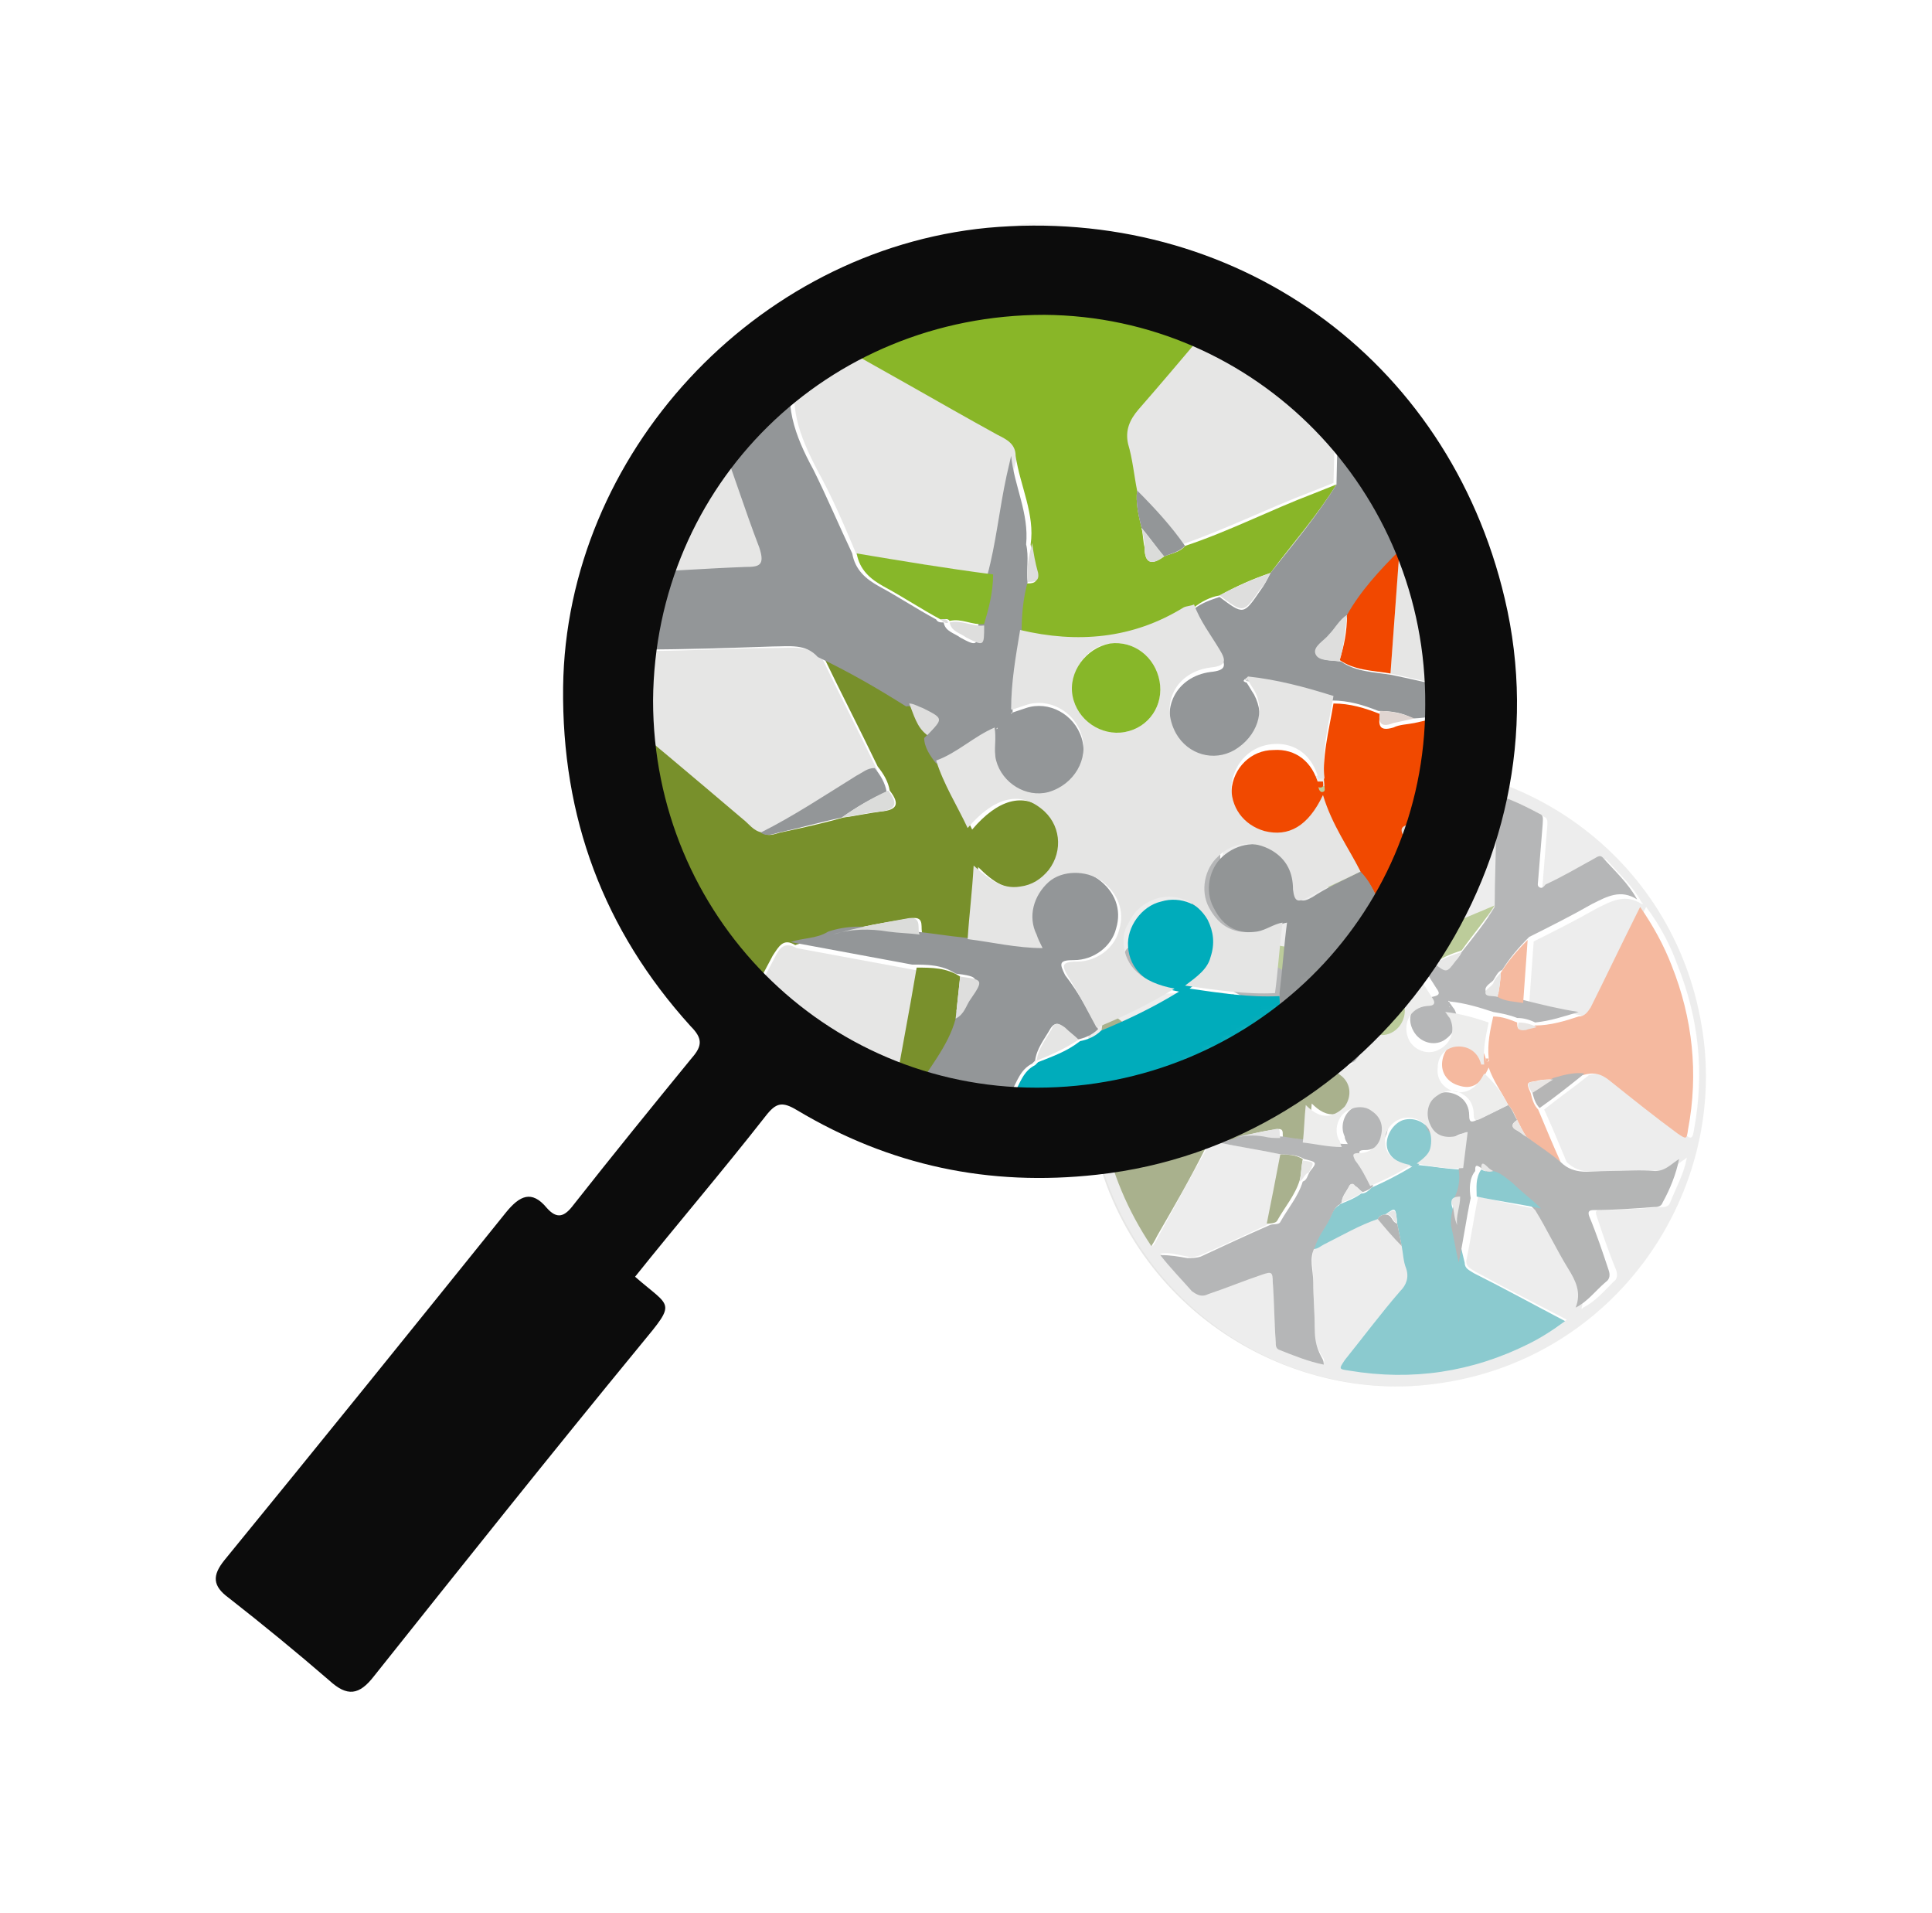 <?xml version="1.0" encoding="UTF-8"?> <svg xmlns="http://www.w3.org/2000/svg" width="197" height="195" viewBox="0 0 197 195" fill="none"><g filter="url(#filter0_d_612_1878)"><path d="M107 78.387C107.612 78.387 108.223 78.54 108.835 78.54C108.529 78.999 108.376 79.458 108.07 79.917C107.612 79.458 107.306 78.999 107 78.387Z" fill="#F8F8F9"></path><path d="M173.508 104.548C176.412 121.377 164.793 138.817 146.141 141.112C130.547 143.101 113.424 132.392 110.978 113.268C108.99 97.663 119.692 80.529 138.803 78.234C154.55 76.245 170.603 87.107 173.508 104.548ZM157.149 123.366C158.219 125.354 159.289 127.496 160.512 129.332C161.277 130.556 161.735 131.78 161.277 133.31C161.277 133.31 161.277 133.31 161.277 133.463C161.277 133.463 161.277 133.463 161.43 133.31C162.653 132.698 163.57 131.627 164.487 130.709C164.946 130.403 164.946 129.944 164.793 129.485C164.029 127.649 163.417 125.813 162.806 123.978C162.653 123.519 162.653 123.366 163.264 123.366C165.252 123.366 167.392 123.213 169.38 123.06C169.685 123.06 170.144 123.06 170.297 122.601C170.909 121.071 171.673 119.694 171.979 118.164V118.011C171.979 118.011 171.979 118.011 171.826 118.164C171.061 118.623 170.45 119.388 169.38 119.388C167.698 119.235 166.016 119.388 164.487 119.388C162.806 119.388 161.124 119.847 159.748 118.47C158.984 116.634 158.219 114.798 157.455 113.115C158.984 111.891 160.512 110.82 162.041 109.597C163.111 109.291 163.876 109.444 164.793 110.209C167.086 112.044 169.38 113.727 171.673 115.563C172.437 116.175 172.59 116.175 172.743 115.104C173.813 109.291 173.202 103.783 171.061 98.428C170.297 96.287 169.227 94.298 167.851 92.462C167.698 92.768 167.545 93.074 167.392 93.38C165.863 96.439 164.334 99.652 162.806 102.712C162.5 103.324 162.194 103.63 161.583 103.63C159.748 103.171 157.913 102.712 155.926 102.406C156.079 100.264 156.232 98.122 156.384 95.981C158.525 94.91 160.665 93.839 162.806 92.615C164.334 91.85 165.71 91.085 167.392 92.156H167.545C167.545 92.156 167.545 92.156 167.392 92.003C166.475 90.32 165.099 89.096 163.876 87.719C163.57 87.413 163.264 87.719 162.959 87.872C161.277 88.79 159.748 89.555 158.066 90.473C157.913 90.626 157.608 90.932 157.455 90.779C157.149 90.626 157.302 90.32 157.302 90.014C157.455 88.178 157.608 86.189 157.76 84.353C157.76 84.047 157.913 83.436 157.455 83.282C155.467 82.212 153.48 81.141 151.186 80.835H151.034C151.034 80.835 151.034 80.835 151.186 80.988C151.492 81.6 151.951 82.059 152.409 82.517C152.868 82.977 153.021 83.436 153.021 84.2C152.868 87.107 152.868 90.014 152.868 92.921C152.562 93.074 152.104 93.227 151.798 93.38C149.505 94.298 147.364 95.369 145.071 96.133C144.307 95.063 143.542 94.145 142.625 93.227C142.472 92.462 142.319 91.544 142.166 90.779C142.013 90.014 142.166 89.555 142.625 88.943C144.918 86.495 147.059 83.894 149.199 81.294C149.963 80.529 149.81 80.529 148.893 80.223C143.389 79.152 138.038 79.611 132.84 81.294C130.394 82.212 128.101 83.282 125.96 84.812C129.171 86.648 132.229 88.331 135.439 90.167C135.898 90.473 136.357 90.626 136.357 91.238C136.357 91.544 136.204 91.85 136.051 92.309C135.592 93.992 135.439 95.828 134.981 97.51C132.534 97.204 130.241 96.746 127.795 96.439C127.184 94.91 126.572 93.38 125.808 92.003C124.89 90.167 124.126 88.484 124.89 86.342C124.89 86.189 124.89 86.036 124.89 85.73C124.89 85.73 125.043 85.577 124.89 85.577C124.89 85.577 124.89 85.577 124.737 85.73C123.209 86.648 121.985 87.872 120.762 89.096C120.457 89.402 120.609 89.555 120.609 89.861C121.374 91.85 121.985 93.992 122.75 95.981C123.056 96.898 122.75 96.898 121.985 96.898C119.845 97.052 117.858 97.052 115.717 97.204C115.259 97.204 114.953 97.51 114.8 97.969C114.341 99.193 113.883 100.417 113.577 101.641C113.577 101.794 113.271 102.1 113.577 102.253C113.73 102.406 114.035 102.1 114.188 102.1C114.953 101.794 115.717 101.335 116.634 101.335C118.928 101.335 121.221 101.182 123.514 101.182C124.279 101.182 125.196 101.029 125.808 101.794C126.725 103.783 127.795 105.772 128.712 107.761C128.407 107.761 128.101 108.067 127.795 108.22C126.113 109.138 124.432 110.362 122.75 111.126C122.291 110.973 122.138 110.667 121.68 110.362C119.081 108.22 116.482 106.078 113.883 103.936C113.577 103.783 113.424 103.477 112.965 103.477C110.978 111.738 112.507 119.694 117.552 127.037C117.858 126.578 118.01 126.272 118.163 125.966C119.845 122.907 121.374 120 123.056 117.093C123.361 116.634 123.514 116.175 124.279 116.481C126.419 116.94 128.559 117.246 130.7 117.705C130.241 120 129.783 122.448 129.477 124.742C127.184 125.813 124.89 126.884 122.444 127.955C121.985 128.108 121.527 128.261 121.068 128.108C120.151 127.955 119.386 127.649 118.316 127.802C119.386 129.179 120.457 130.25 121.527 131.474C121.985 131.933 122.444 132.086 123.209 131.78C125.043 131.168 126.878 130.403 128.712 129.791C129.63 129.485 129.783 129.485 129.783 130.556C129.935 132.545 129.935 134.687 130.088 136.676C130.088 136.982 130.088 137.288 130.394 137.441C131.923 138.052 133.452 138.664 134.981 138.97C135.134 138.511 134.828 138.358 134.675 138.052C134.216 137.135 133.91 136.37 134.063 135.299C134.063 133.769 133.91 132.239 133.91 130.556C133.91 129.332 133.605 128.108 134.063 127.037C134.522 127.037 134.828 126.731 135.134 126.578C136.968 125.813 138.65 124.742 140.637 123.978C141.402 125.048 142.166 125.966 143.084 126.884C143.236 127.649 143.236 128.414 143.542 129.179C143.848 130.097 143.542 130.709 142.931 131.474C140.943 133.769 139.109 136.064 137.274 138.511C136.509 139.429 136.662 139.429 137.733 139.582C144.154 140.5 150.269 139.582 156.079 136.829C157.302 136.217 158.525 135.605 159.748 134.534C156.537 132.851 153.48 131.321 150.422 129.638C149.963 129.332 149.505 129.179 149.505 128.567C149.963 126.425 150.269 124.13 150.728 121.989C152.715 122.448 154.856 122.907 157.149 123.366Z" fill="#E6E6E5"></path><path d="M124.124 116.481C123.513 116.175 123.207 116.481 122.901 117.093C121.372 120.153 119.691 123.059 118.009 125.966C117.856 126.272 117.703 126.578 117.397 127.037C112.505 119.694 110.976 111.585 112.658 103.018C113.117 103.018 113.27 103.324 113.575 103.477C116.174 105.619 118.773 107.76 121.372 109.902C121.678 110.208 121.984 110.514 122.443 110.667C122.748 110.973 123.054 110.667 123.36 110.667C124.43 110.361 125.5 110.208 126.723 109.902C127.335 109.749 128.099 109.596 128.711 109.596C129.628 109.596 129.781 109.137 129.17 108.525C129.017 108.066 128.864 107.608 128.558 107.302C127.641 105.313 126.57 103.324 125.653 101.335C127.335 102.1 128.864 102.865 130.24 103.936C130.545 104.548 130.698 105.16 131.157 105.619C131.157 106.078 131.463 106.537 131.769 106.996C132.227 108.219 132.839 109.29 133.45 110.514C134.826 108.984 136.049 108.525 137.272 109.443C138.343 110.208 138.495 111.738 137.731 112.656C137.272 113.115 136.814 113.421 136.202 113.574C135.285 113.727 134.52 113.268 133.756 112.503C133.603 113.88 133.603 115.104 133.45 116.328C132.533 116.175 131.769 116.022 130.851 116.022C130.698 115.716 131.004 115.104 130.393 115.104C129.017 115.257 127.641 115.563 126.265 116.022C125.347 116.328 124.736 116.328 124.124 116.481Z" fill="#84905D"></path><path d="M149.348 128.72C149.348 129.332 149.806 129.485 150.265 129.791C153.323 131.321 156.38 133.004 159.591 134.687C158.368 135.605 157.145 136.37 155.922 136.982C150.112 139.888 143.997 140.806 137.575 139.735C136.505 139.582 136.505 139.582 137.117 138.664C138.951 136.37 140.786 133.922 142.774 131.627C143.385 131.015 143.691 130.25 143.385 129.332C143.079 128.567 143.079 127.802 142.926 127.037C142.774 126.272 142.621 125.507 142.468 124.742C142.315 123.06 142.315 123.06 141.245 123.824C140.939 123.824 140.633 123.977 140.48 124.283C138.646 124.895 136.811 125.966 134.976 126.884C134.671 127.037 134.365 127.343 133.906 127.343C134.212 126.272 134.976 125.354 135.435 124.436C135.741 123.977 135.894 123.213 136.505 122.907L136.658 122.754C137.423 122.448 138.187 122.142 138.799 121.683C139.257 121.683 139.563 121.377 139.869 121.071C141.245 120.459 142.468 119.847 143.997 118.929C142.315 118.623 141.398 117.705 141.398 116.634C141.398 115.563 142.162 114.492 143.079 114.186C144.15 113.88 145.22 114.339 145.831 115.257C146.137 115.869 146.137 116.481 145.984 117.246C145.831 117.858 145.22 118.317 144.608 118.776C146.29 118.929 147.819 119.235 149.348 119.235C149.5 120.306 149.195 121.224 148.889 122.142C148.125 121.989 147.819 122.448 148.125 123.213C148.277 123.824 148.277 124.589 148.583 125.201C148.736 126.119 149.042 127.496 149.348 128.72Z" fill="#5AB3BB"></path><path d="M160.971 103.63C161.583 103.63 161.888 103.171 162.194 102.712C163.723 99.652 165.252 96.44 166.781 93.38C166.934 93.074 167.086 92.768 167.239 92.462C168.615 94.451 169.685 96.44 170.45 98.428C172.59 103.783 173.202 109.444 172.132 115.104C171.979 116.175 171.979 116.175 171.061 115.563C168.768 113.88 166.475 112.044 164.182 110.209C163.264 109.444 162.5 109.291 161.43 109.597C160.36 109.597 159.289 109.75 158.219 110.056C157.76 110.056 157.149 110.056 156.69 110.209C155.62 110.362 155.62 110.362 156.079 111.433C156.232 112.044 156.385 112.656 156.843 113.115C157.608 114.951 158.372 116.787 159.136 118.47C157.913 117.552 156.69 116.787 155.62 115.869C155.314 115.41 155.009 114.798 154.703 114.186C154.397 113.574 154.244 113.115 153.785 112.656C153.174 111.433 152.257 110.209 151.798 108.832C151.034 110.515 150.116 111.127 148.74 110.668C147.67 110.362 146.906 109.444 147.059 108.22C147.211 106.996 148.129 106.078 149.199 106.078C150.422 106.078 151.186 106.69 151.492 107.914C151.492 108.067 151.492 108.22 151.645 108.22C151.951 108.22 151.798 108.067 151.798 107.914C151.645 106.384 151.951 105.007 152.257 103.63C153.174 103.63 153.938 103.936 154.703 104.242C154.703 104.701 154.703 105.16 155.467 104.854C155.773 104.701 156.232 104.701 156.537 104.548C158.066 104.548 159.595 104.089 160.971 103.63Z" fill="#F19B76"></path><path d="M144.608 95.522C146.901 94.757 149.041 93.686 151.335 92.768C151.64 92.615 152.099 92.462 152.405 92.309C151.335 93.992 150.112 95.369 149.041 96.898C148.124 97.204 147.207 97.51 146.442 98.122C145.984 98.275 145.525 98.428 145.066 98.734C144.914 98.734 144.608 98.734 144.455 98.887C141.703 100.57 138.951 100.723 135.893 100.111C135.893 99.193 136.046 98.428 136.199 97.51C136.505 97.51 136.811 97.51 136.658 97.052C136.505 96.593 136.505 95.981 136.352 95.522C136.505 93.839 135.74 92.462 135.588 90.932C135.588 90.32 135.129 90.167 134.67 89.861C131.613 88.178 128.402 86.342 125.191 84.506C127.332 82.977 129.625 81.906 132.071 80.988C137.269 79.152 142.62 78.846 148.124 79.917C149.194 80.07 149.194 80.07 148.43 80.988C146.289 83.588 144.149 86.036 141.856 88.637C141.397 89.249 141.091 89.708 141.397 90.473C141.55 91.238 141.703 92.156 141.856 92.921C141.856 93.533 141.856 94.298 142.009 94.91C142.009 95.216 142.162 95.675 142.162 95.981C142.162 96.898 142.62 96.898 143.232 96.44C143.843 95.981 144.302 95.828 144.608 95.522Z" fill="#9FB66F"></path><path d="M149.045 97.052C150.268 95.522 151.491 93.992 152.409 92.462C152.409 89.555 152.561 86.648 152.561 83.742C152.561 82.977 152.409 82.518 151.95 82.059C151.491 81.6 150.88 81.141 150.727 80.529C153.02 80.988 155.008 81.906 156.995 82.977C157.454 83.13 157.301 83.589 157.301 84.048C157.148 85.883 156.995 87.872 156.842 89.708C156.842 90.014 156.689 90.32 156.995 90.473C157.301 90.626 157.454 90.32 157.607 90.167C159.288 89.402 160.817 88.484 162.499 87.566C162.805 87.413 163.111 87.107 163.416 87.413C164.639 88.79 166.015 90.014 166.933 91.697C165.251 90.626 163.875 91.391 162.346 92.156C160.206 93.38 158.065 94.451 155.925 95.522C154.855 96.593 153.937 97.664 153.173 98.888C152.714 99.04 152.561 99.499 152.256 99.958C151.95 100.264 151.338 100.57 151.491 101.029C151.644 101.488 152.256 101.335 152.714 101.335C153.479 101.794 154.396 101.794 155.313 101.947C157.148 102.406 158.983 102.865 160.97 103.171C159.441 103.63 158.065 104.089 156.536 104.242C155.925 103.936 155.313 103.783 154.702 103.783C153.937 103.477 153.173 103.324 152.256 103.171C150.88 102.712 149.351 102.253 147.822 102.1C147.822 102.1 147.669 101.947 147.669 102.1C147.669 102.1 147.822 102.1 147.822 102.253C147.975 102.406 148.128 102.712 148.281 102.865C148.892 103.936 148.434 105.313 147.211 106.078C146.14 106.69 144.764 106.231 144.153 105.16C143.236 103.63 144.153 101.947 145.987 101.641C146.752 101.488 146.905 101.335 146.446 100.723C145.987 99.958 145.376 99.193 145.07 98.275C145.529 97.969 145.987 97.817 146.446 97.664C147.669 98.582 147.669 98.582 148.586 97.358C148.739 97.664 148.892 97.358 149.045 97.052Z" fill="#969798"></path><path d="M136.354 97.51C136.201 98.428 136.048 99.193 136.048 100.111C135.742 101.488 135.589 102.865 135.589 104.242V104.395C135.589 104.395 135.589 104.395 135.742 104.242C136.048 104.089 136.201 104.089 136.507 103.936C137.73 103.477 139.106 104.242 139.411 105.466C139.87 106.69 138.953 108.067 137.73 108.373C136.507 108.679 135.284 107.914 134.978 106.69C134.825 106.078 134.978 105.619 134.978 105.007C134.978 105.007 134.978 105.007 135.131 104.854C135.131 104.854 135.131 104.854 134.978 105.007C133.908 105.466 132.99 106.231 131.92 106.69C131.614 106.231 131.309 105.925 131.309 105.313C132.226 104.548 132.226 104.548 131.003 103.936C130.85 103.783 130.544 103.63 130.238 103.63C128.71 102.712 127.181 101.794 125.652 101.029C125.04 100.417 124.123 100.417 123.359 100.417C121.065 100.417 118.772 100.57 116.479 100.57C115.561 100.57 114.797 101.029 114.033 101.335C113.88 101.488 113.574 101.641 113.421 101.488C113.115 101.335 113.421 101.029 113.421 100.876C113.88 99.652 114.338 98.428 114.644 97.204C114.797 96.746 115.103 96.439 115.561 96.439C117.702 96.287 119.689 96.287 121.83 96.133C122.594 96.133 122.9 95.981 122.594 95.216C121.83 93.227 121.218 91.085 120.454 89.096C120.301 88.79 120.301 88.484 120.607 88.331C121.83 87.107 123.053 85.883 124.582 84.965C124.582 84.965 124.582 84.965 124.735 84.965C124.735 85.118 124.735 85.424 124.735 85.577C123.97 87.566 124.735 89.402 125.652 91.238C126.416 92.615 127.028 94.145 127.639 95.675C127.792 96.593 128.404 97.051 129.015 97.51C130.085 98.122 131.003 98.734 131.92 99.193C132.073 99.346 132.226 99.346 132.379 99.346C132.532 99.805 132.99 99.958 133.296 100.111C134.213 100.57 134.213 100.57 134.213 99.499C134.519 98.581 134.672 97.816 134.672 96.898C135.131 95.216 135.284 93.38 135.742 91.697C135.895 91.391 135.895 91.085 136.048 90.626C136.201 92.156 136.965 93.686 136.812 95.216C136.354 96.133 136.201 96.746 136.354 97.51Z" fill="#969798"></path><path d="M140.022 120.918C139.716 121.224 139.411 121.377 138.952 121.53C138.646 121.377 138.493 121.071 138.188 120.918C137.882 120.765 137.729 120.612 137.576 120.918C137.27 121.53 136.812 121.989 136.812 122.601L136.659 122.754C136.047 123.06 135.894 123.672 135.588 124.284C135.13 125.202 134.365 126.119 134.06 127.19C133.448 128.261 133.907 129.485 133.907 130.709C133.907 132.239 134.06 133.769 134.06 135.452C134.06 136.523 134.213 137.288 134.671 138.206C134.824 138.512 134.977 138.665 134.977 139.124C133.448 138.818 131.919 138.206 130.39 137.594C130.085 137.441 130.085 137.135 130.085 136.829C129.932 134.84 129.932 132.698 129.779 130.709C129.779 129.638 129.626 129.638 128.709 129.944C126.874 130.556 125.039 131.321 123.205 131.933C122.593 132.239 122.135 132.086 121.523 131.627C120.453 130.403 119.383 129.332 118.312 127.955C119.383 127.955 120.147 128.108 121.064 128.261C121.523 128.261 121.982 128.261 122.44 128.108C124.734 127.037 127.027 125.966 129.473 124.896C129.779 124.743 130.39 124.896 130.543 124.59C131.308 123.213 132.378 121.989 132.837 120.459C133.295 120.306 133.295 119.847 133.601 119.388C134.365 118.47 134.213 118.47 132.989 118.164C132.225 117.705 131.461 117.705 130.696 117.705C128.556 117.246 126.415 116.94 124.275 116.481C124.887 116.175 125.651 116.328 126.263 115.869C127.18 115.563 128.097 115.563 129.167 115.716C129.779 115.869 130.238 115.869 130.849 115.869C131.766 116.022 132.531 116.175 133.448 116.175C134.824 116.328 136.047 116.634 137.423 116.634C137.27 116.328 137.117 116.175 137.117 115.869C136.659 114.951 136.964 113.727 137.729 113.115C138.493 112.503 139.716 112.503 140.481 112.962C141.398 113.574 141.704 114.492 141.398 115.563C141.092 116.481 140.175 117.246 139.258 117.246C138.493 117.246 138.493 117.399 138.799 118.011C138.952 119.235 139.563 120 140.022 120.918Z" fill="#969798"></path><path d="M153.784 112.656C154.242 113.115 154.395 113.727 154.701 114.186C154.242 114.492 153.937 114.798 154.701 115.257C155.007 115.41 155.313 115.716 155.618 115.869C156.842 116.787 158.065 117.552 159.135 118.47C160.511 119.847 162.192 119.388 163.874 119.388C165.556 119.388 167.238 119.235 168.767 119.388C169.837 119.388 170.448 118.623 171.213 118.164C170.907 119.694 170.295 121.224 169.531 122.601C169.378 123.06 168.919 123.06 168.614 123.06C166.626 123.213 164.486 123.366 162.498 123.366C162.04 123.366 161.887 123.519 162.04 123.978C162.804 125.813 163.416 127.649 164.027 129.485C164.18 129.944 164.18 130.403 163.721 130.709C162.651 131.627 161.887 132.698 160.664 133.31C161.275 131.78 160.664 130.556 159.899 129.332C158.676 127.343 157.759 125.354 156.536 123.366C155.618 122.448 154.548 121.683 153.631 120.765C153.019 120.306 152.561 119.694 151.643 119.541C151.491 119.388 151.338 119.235 151.032 119.082C150.42 118.623 150.42 118.929 150.42 119.388C149.809 120.153 149.809 121.224 149.962 122.142C149.503 124.284 149.197 126.578 148.739 128.72C148.433 127.496 148.28 126.272 147.974 125.048C147.821 123.978 148.28 123.06 148.28 122.142C148.739 121.224 148.892 120.306 148.739 119.235C148.892 118.011 149.044 116.787 149.197 115.563C149.197 115.563 149.197 115.563 149.197 115.41C149.197 115.41 149.197 115.41 149.197 115.563C148.739 115.563 148.28 116.022 147.821 116.022C146.598 116.175 145.834 115.869 145.375 114.798C144.917 113.88 145.069 112.656 145.834 112.044C146.598 111.279 147.668 111.126 148.739 111.738C149.503 112.197 149.809 112.962 149.809 113.727C149.809 114.339 149.962 114.492 150.573 114.186C151.949 113.574 152.867 113.115 153.784 112.656Z" fill="#949596"></path><path d="M131.769 99.499C130.699 98.887 129.782 98.275 128.864 97.816C128.1 97.357 127.641 96.898 127.488 95.981C129.934 96.286 132.228 96.745 134.674 97.051C134.674 97.969 134.368 98.887 134.215 99.652C133.604 99.805 132.992 99.346 132.381 99.499C132.075 99.346 131.922 99.499 131.769 99.499Z" fill="#9FB770"></path><path d="M130.544 117.705C131.308 117.705 132.073 117.705 132.837 118.164C132.684 118.929 132.684 119.694 132.531 120.306C132.073 121.836 131.003 123.06 130.238 124.437C130.085 124.743 129.474 124.743 129.168 124.743C129.627 122.448 130.085 120.153 130.544 117.705Z" fill="#85905E"></path><path d="M152.253 119.388C153.018 119.541 153.629 120.153 154.241 120.612C155.158 121.53 156.228 122.295 157.146 123.213C155.005 122.754 152.712 122.448 150.572 121.989C150.572 121.071 150.419 120.153 151.03 119.235C151.336 119.388 151.795 119.541 152.253 119.388Z" fill="#5AB3BB"></path><path d="M153.017 99.193C153.781 97.969 154.698 96.899 155.769 95.828C155.616 97.969 155.463 100.111 155.31 102.253C154.393 102.1 153.475 102.1 152.711 101.641C152.864 100.876 153.017 99.958 153.017 99.193Z" fill="#F19C77"></path><path d="M126.57 109.903C125.5 110.209 124.429 110.362 123.206 110.668C122.901 110.668 122.595 110.821 122.289 110.668C124.124 109.75 125.653 108.679 127.334 107.761C127.64 107.608 127.946 107.302 128.252 107.302C128.557 107.608 128.71 108.067 128.863 108.526C128.099 108.832 127.334 109.291 126.57 109.903Z" fill="#969798"></path><path d="M156.991 112.962C156.532 112.503 156.379 111.891 156.227 111.279C156.991 110.82 157.603 110.361 158.367 109.902C159.437 109.597 160.507 109.291 161.578 109.444C160.049 110.667 158.52 111.891 156.991 112.962Z" fill="#969595"></path><path d="M144.611 95.522C144.305 95.828 143.847 95.828 143.541 96.133C143.082 95.674 142.776 95.063 142.318 94.604C142.165 93.992 142.012 93.38 142.165 92.615C143.082 93.533 143.847 94.604 144.611 95.522Z" fill="#969798"></path><path d="M140.484 124.283C140.637 123.977 140.943 123.824 141.249 123.824C142.013 123.824 141.86 124.589 142.472 124.742C142.625 125.507 142.778 126.272 142.931 127.037C142.013 126.119 141.249 125.201 140.484 124.283Z" fill="#949596"></path><path d="M124.273 85.271C124.426 85.118 124.426 85.271 124.273 85.271C124.426 85.271 124.579 85.271 124.273 85.271C124.426 85.271 124.273 85.271 124.273 85.271Z" fill="#969798"></path><path d="M153.783 112.656C152.866 113.115 151.949 113.574 151.031 114.033C150.42 114.339 150.267 114.186 150.267 113.574C150.267 112.809 149.961 112.044 149.197 111.585C148.279 110.973 147.209 111.126 146.292 111.891C145.527 112.503 145.375 113.727 145.833 114.645C146.292 115.716 147.209 116.022 148.279 115.869C148.738 115.869 149.197 115.41 149.655 115.41C149.502 116.634 149.35 117.858 149.197 119.082C147.668 119.235 146.139 118.929 144.457 118.623C145.069 118.164 145.68 117.705 145.833 117.093C145.986 116.481 145.986 115.716 145.68 115.104C145.069 114.186 143.999 113.727 142.928 114.033C141.858 114.339 141.094 115.41 141.247 116.481C141.247 117.705 142.164 118.47 143.846 118.776C142.47 119.694 141.094 120.306 139.718 120.918C139.259 120 138.8 119.082 138.189 118.317C137.883 117.705 137.883 117.552 138.648 117.552C139.718 117.552 140.635 116.787 140.788 115.869C141.094 114.798 140.788 113.88 139.871 113.268C139.106 112.656 137.883 112.809 137.119 113.421C136.354 114.033 136.049 115.257 136.507 116.175C136.66 116.328 136.66 116.634 136.813 116.94C135.437 116.94 134.214 116.634 132.838 116.481C132.991 115.257 132.991 114.033 133.144 112.656C133.908 113.421 134.673 113.88 135.59 113.727C136.201 113.574 136.66 113.268 137.119 112.809C137.883 111.738 137.73 110.362 136.66 109.597C135.437 108.679 134.214 108.985 132.838 110.668C132.379 109.444 131.615 108.373 131.156 107.149C132.226 106.69 133.144 105.925 134.214 105.466C134.214 106.078 134.061 106.537 134.214 107.149C134.52 108.373 135.743 109.138 136.966 108.832C138.342 108.526 139.106 107.149 138.648 105.925C138.189 104.701 136.966 103.936 135.743 104.395C135.437 104.548 135.284 104.548 134.978 104.701C134.978 103.324 135.131 101.947 135.437 100.57C138.495 101.182 141.247 101.029 143.999 99.346C144.151 99.193 144.304 99.193 144.61 99.193C144.916 100.111 145.527 100.876 145.986 101.641C146.445 102.253 146.292 102.559 145.527 102.559C143.693 102.712 142.928 104.548 143.693 106.078C144.304 107.149 145.68 107.608 146.75 106.996C147.974 106.384 148.432 105.007 147.821 103.783C147.668 103.63 147.515 103.324 147.362 103.171C148.891 103.324 150.42 103.783 151.796 104.242C151.49 105.619 151.184 107.149 151.337 108.526C151.184 108.526 151.031 108.526 151.031 108.526C150.725 107.302 149.808 106.69 148.738 106.69C147.515 106.69 146.598 107.608 146.598 108.832C146.445 110.056 147.209 110.973 148.279 111.279C149.502 111.585 150.573 110.974 151.337 109.444C152.254 110.209 153.172 111.432 153.783 112.656ZM143.234 102.712C143.081 101.488 141.858 100.57 140.635 100.723C139.412 100.876 138.495 102.1 138.648 103.477C138.8 104.701 140.176 105.619 141.4 105.313C142.623 105.16 143.387 103.936 143.234 102.712Z" fill="#E5E5E4"></path><path d="M130.544 116.022C129.932 116.022 129.473 116.022 128.862 115.869C127.945 115.716 126.874 115.716 125.957 116.022C127.333 115.563 128.709 115.41 130.085 115.104C130.696 114.951 130.391 115.716 130.544 116.022Z" fill="#DBDCDB"></path><path d="M126.57 109.902C127.335 109.443 128.099 108.831 129.016 108.525C129.628 109.137 129.475 109.596 128.558 109.596C127.793 109.596 127.182 109.749 126.57 109.902Z" fill="#DBDCDB"></path><path d="M130.086 103.783C130.392 103.783 130.545 103.936 130.85 104.089C131.921 104.701 131.921 104.701 131.156 105.466C130.545 105.007 130.392 104.395 130.086 103.783Z" fill="#DEDEDD"></path><path d="M136.812 122.601C136.812 121.989 137.271 121.53 137.577 120.918C137.73 120.612 138.036 120.612 138.188 120.918C138.494 121.071 138.647 121.377 138.953 121.53C138.341 121.989 137.577 122.295 136.812 122.601Z" fill="#E5E5E4"></path><path d="M148.889 121.989C148.889 123.06 148.431 123.978 148.584 124.896C148.278 124.284 148.278 123.519 148.125 122.907C147.819 122.295 148.125 121.989 148.889 121.989Z" fill="#DEDEDD"></path><path d="M142.469 124.743C142.011 124.59 142.011 123.672 141.246 123.825C142.316 123.213 142.316 123.213 142.469 124.743Z" fill="#DBDCDB"></path><path d="M136.66 122.754L136.813 122.601C136.66 122.601 136.66 122.754 136.66 122.754Z" fill="#E5E5E4"></path><path d="M158.37 110.056C157.606 110.515 156.994 110.974 156.23 111.433C155.618 110.362 155.618 110.362 156.841 110.209C157.3 110.056 157.912 110.056 158.37 110.056Z" fill="#E0DBD8"></path><path d="M155.617 115.869C155.312 115.716 155.006 115.41 154.7 115.257C153.936 114.951 154.241 114.492 154.7 114.186C155.006 114.798 155.312 115.41 155.617 115.869Z" fill="#E0DBD8"></path><path d="M154.853 104.242C155.465 104.242 156.076 104.395 156.688 104.701C156.382 104.854 155.923 104.854 155.618 105.007C154.7 105.16 154.7 104.701 154.853 104.242Z" fill="#E0DBD8"></path><path d="M151.492 107.914C151.645 107.914 151.798 107.914 151.798 107.914C151.798 108.067 151.798 108.22 151.645 108.22C151.492 108.373 151.492 108.067 151.492 107.914Z" fill="#F19C77"></path><path d="M149.041 97.052C148.888 97.358 148.735 97.664 148.429 97.97C147.512 99.194 147.512 99.194 146.289 98.276C147.206 97.664 148.124 97.358 149.041 97.052Z" fill="#DEDEDD"></path><path d="M142.316 94.603C142.775 95.062 143.081 95.674 143.539 96.133C142.928 96.592 142.469 96.592 142.469 95.674C142.469 95.368 142.316 94.909 142.316 94.603Z" fill="#DBDCDB"></path><path d="M136.355 97.51C136.202 96.746 136.508 96.134 136.508 95.369C136.661 95.828 136.661 96.44 136.814 96.898C136.967 97.51 136.661 97.51 136.355 97.51Z" fill="#DEDEDD"></path><path d="M153.018 99.193C153.018 99.958 152.865 100.876 152.712 101.641C152.253 101.488 151.642 101.641 151.489 101.335C151.336 100.876 151.948 100.723 152.253 100.264C152.406 99.805 152.712 99.499 153.018 99.193Z" fill="#DEDEDD"></path><path d="M147.818 102.712C147.665 102.559 147.818 102.559 147.818 102.712C147.818 102.406 147.818 102.559 147.818 102.712C147.818 102.712 147.818 102.559 147.818 102.712Z" fill="#E5E5E4"></path><path d="M132.227 99.499C132.838 99.346 133.45 99.652 134.061 99.652C134.061 100.723 134.061 100.723 133.144 100.264C132.685 100.111 132.227 100.111 132.227 99.499Z" fill="#DEDEDD"></path><path d="M131.766 99.499C131.919 99.499 132.071 99.346 132.224 99.652C132.071 99.652 131.919 99.652 131.766 99.499Z" fill="#DEDEDD"></path><path d="M132.531 120.459C132.684 119.694 132.684 118.929 132.837 118.317C134.06 118.47 134.06 118.47 133.449 119.541C132.99 119.694 132.99 120.153 132.531 120.459Z" fill="#DEDEDD"></path><path d="M152.254 119.388C151.796 119.541 151.49 119.388 151.031 119.235C151.031 118.776 151.031 118.317 151.643 118.929C151.796 119.082 151.949 119.235 152.254 119.388Z" fill="#DBDCDB"></path><path d="M143.231 102.712C143.384 103.936 142.619 105.16 141.396 105.466C140.173 105.772 138.797 104.854 138.644 103.63C138.491 102.406 139.256 101.029 140.632 100.876C141.855 100.57 142.925 101.335 143.231 102.712Z" fill="#9FB770"></path><path opacity="0.3" d="M142.647 141.337C160.125 141.337 174.294 127.159 174.294 109.669C174.294 92.179 160.125 78 142.647 78C125.169 78 111 92.179 111 109.669C111 127.159 125.169 141.337 142.647 141.337Z" fill="white"></path><mask id="mask0_612_1878" style="mask-type:luminance" maskUnits="userSpaceOnUse" x="58" y="22" width="91" height="92"><path d="M148.049 66.214C148.049 94.364 127.41 113.487 98.362 113.487C69.314 113.487 58 89.315 58 61.012C58 32.709 64.115 22 93.163 22C122.212 22 148.049 37.911 148.049 66.214Z" fill="white"></path></mask><g mask="url(#mask0_612_1878)"><path d="M176.944 73.098C182.6 105.838 160.126 139.648 123.74 144.085C93.316 147.91 60.14 127.256 55.553 90.08C51.731 59.788 72.371 26.59 109.522 22C140.251 18.328 171.287 39.288 176.944 73.098ZM145.144 109.51C147.284 113.487 149.272 117.465 151.565 121.29C153.094 123.738 154.011 126.185 152.941 129.092C152.941 129.092 152.941 129.245 152.788 129.245L152.941 129.092C155.387 127.868 157.069 125.726 159.056 124.044C159.821 123.279 159.974 122.667 159.515 121.596C158.139 118.077 156.916 114.558 155.54 111.04C155.234 110.122 155.234 109.969 156.304 109.816C160.279 109.663 164.254 109.357 168.076 109.204C168.688 109.204 169.452 109.051 169.758 108.439C170.981 105.685 172.357 102.778 172.969 99.718C172.969 99.565 173.122 99.565 173.122 99.412L172.969 99.565C171.287 100.33 170.217 102.013 168.076 101.86C164.866 101.707 161.655 102.013 158.445 101.86C155.234 101.86 151.871 102.778 149.272 100.024C147.743 96.506 146.367 92.987 144.838 89.468C147.896 87.173 150.8 84.878 153.858 82.584C155.846 81.972 157.527 82.431 159.209 83.808C163.49 87.479 168.076 90.692 172.51 94.211C174.192 95.435 174.192 95.435 174.498 93.446C176.485 82.278 175.415 71.415 171.287 60.859C169.758 56.728 167.618 52.904 165.019 49.232C164.56 49.997 164.407 50.456 164.101 51.068C161.044 57.187 158.139 63.154 155.081 69.273C154.623 70.344 153.858 71.109 152.635 71.109C148.966 70.344 145.297 69.427 141.78 68.662C142.086 64.531 142.392 60.247 142.698 56.117C146.825 53.975 151.106 51.833 155.234 49.538C158.139 47.855 160.891 46.478 164.101 48.467C164.254 48.467 164.254 48.62 164.407 48.62L164.254 48.467C162.42 45.254 159.821 42.806 157.374 40.206C156.763 39.594 156.304 40.053 155.693 40.359C152.635 42.041 149.424 43.724 146.367 45.254C145.908 45.407 145.602 46.019 144.991 45.713C144.532 45.407 144.838 44.795 144.838 44.336C145.144 40.665 145.297 36.993 145.602 33.168C145.602 32.403 145.908 31.485 145.144 31.179C141.322 29.191 137.347 27.202 132.913 26.284C132.76 26.284 132.76 26.284 132.607 26.131L132.76 26.284C133.372 27.508 134.442 28.273 135.206 29.191C136.124 30.108 136.429 31.026 136.429 32.403C136.276 38.064 136.124 43.571 135.971 49.232C135.206 49.538 134.442 49.844 133.677 50.15C129.244 51.833 124.963 53.975 120.529 55.505C119.153 53.516 117.472 51.527 115.637 49.844C115.331 48.314 115.025 46.631 114.72 45.101C114.414 43.724 114.72 42.654 115.79 41.583C120.071 36.687 124.351 31.638 128.479 26.743C129.855 25.213 129.855 25.213 127.868 24.754C117.319 22.612 106.923 23.377 96.679 26.896C92.246 28.884 87.812 31.026 83.531 34.086C89.799 37.605 95.762 40.971 101.877 44.336C102.795 44.795 103.712 45.254 103.712 46.478C103.559 47.09 103.406 47.855 103.253 48.467C102.489 51.833 102.183 55.352 101.266 58.717C96.679 57.952 92.093 57.187 87.353 56.575C86.13 53.669 84.907 50.762 83.378 48.008C81.544 44.489 80.168 41.124 81.544 37.146C81.697 36.84 81.544 36.381 81.544 36.075C81.697 35.922 81.85 35.922 81.544 35.769L81.391 35.922C78.486 37.605 76.04 40.206 73.747 42.501C73.288 42.959 73.441 43.418 73.594 44.03C74.97 48.008 76.193 51.986 77.874 55.964C78.486 57.646 77.874 57.799 76.499 57.952C72.371 58.105 68.396 58.411 64.268 58.564C63.198 58.564 62.739 59.023 62.433 59.941C61.669 62.236 60.751 64.684 59.987 66.979C59.834 67.285 59.528 67.744 59.987 68.203C60.446 68.509 60.751 68.05 61.21 67.897C62.739 67.285 64.115 66.367 65.95 66.367C70.383 66.367 74.817 66.061 79.25 66.061C80.779 66.061 82.461 65.755 83.837 67.132C85.672 70.956 87.659 74.781 89.494 78.606C88.729 78.606 88.271 79.065 87.659 79.371C84.296 81.207 81.238 83.501 77.874 85.184C77.11 84.878 76.499 84.266 75.887 83.808C70.842 79.677 65.95 75.546 60.904 71.262C60.446 70.956 60.14 70.344 59.223 70.344C55.859 87.173 58.917 102.625 68.549 117.159C69.007 116.394 69.313 115.782 69.619 115.17C72.676 109.357 75.887 103.543 78.945 97.73C79.403 96.811 79.862 95.894 81.238 96.659C85.366 97.424 89.494 98.188 93.622 98.953C92.857 103.543 91.94 108.133 91.175 112.569C86.742 114.558 82.155 116.7 77.722 118.842C76.804 119.301 76.04 119.301 74.97 119.148C73.288 118.842 71.606 118.383 69.619 118.536C71.606 121.29 73.747 123.432 75.887 125.726C76.804 126.797 77.874 126.95 79.098 126.491C82.767 125.114 86.283 123.891 89.952 122.667C91.787 122.055 92.093 122.208 92.093 124.197C92.246 128.174 92.398 132.152 92.704 136.13C92.704 136.742 92.704 137.354 93.316 137.507C96.221 138.73 99.125 139.801 102.183 140.566C102.336 139.801 101.877 139.342 101.724 138.883C100.807 137.201 100.349 135.518 100.501 133.529C100.654 130.469 100.196 127.409 100.349 124.503C100.349 122.208 99.737 119.76 100.654 117.465C101.419 117.465 102.03 117.006 102.795 116.7C106.311 115.17 109.674 113.028 113.344 111.804C114.72 113.793 116.249 115.629 118.083 117.312C118.389 118.842 118.542 120.219 119 121.749C119.612 123.585 119 124.809 117.777 126.032C114.108 130.469 110.439 135.059 106.77 139.648C105.394 141.331 105.394 141.331 107.534 141.79C120.071 143.779 131.996 141.943 143.309 136.436C145.755 135.212 148.201 133.988 150.495 131.999C144.226 128.786 138.264 125.726 132.301 122.514C131.384 122.055 130.467 121.596 130.467 120.372C131.231 116.088 131.996 111.804 132.76 107.521C136.582 107.98 140.863 108.745 145.144 109.51Z" fill="#E6E6E5"></path><path d="M81.088 96.353C79.865 95.588 79.406 96.506 78.795 97.424C75.737 103.237 72.526 109.051 69.469 114.864C69.163 115.476 68.857 116.088 68.398 116.853C58.767 102.319 55.709 86.867 59.072 70.039C59.837 69.886 60.296 70.498 60.754 70.957C65.799 75.087 70.692 79.218 75.737 83.502C76.349 83.961 76.807 84.725 77.725 84.879C78.336 85.338 78.948 85.031 79.559 84.879C81.7 84.42 83.84 83.961 85.98 83.349C87.203 83.196 88.579 82.89 89.802 82.737C91.484 82.584 91.79 81.972 90.72 80.595C90.567 79.677 90.108 78.912 89.497 78.147C87.662 74.322 85.674 70.498 83.84 66.673C86.897 68.05 89.955 69.733 92.86 71.722C93.472 72.792 93.777 74.169 94.695 75.087C94.847 76.158 95.306 76.923 95.918 77.688C96.682 80.136 98.058 82.278 99.128 84.573C101.727 81.513 104.326 80.748 106.62 82.584C108.607 84.114 108.913 86.867 107.384 88.856C106.62 89.774 105.702 90.386 104.479 90.539C102.645 90.845 101.269 89.927 99.74 88.397C99.587 91.151 99.281 93.446 99.128 95.894C97.447 95.741 95.765 95.435 94.083 95.282C93.777 94.67 94.389 93.446 93.013 93.599C90.414 94.058 87.662 94.364 85.216 95.282C83.687 96.047 82.311 95.894 81.088 96.353Z" fill="#78902B"></path><path d="M130.007 119.913C130.007 121.137 130.925 121.596 131.842 122.055C137.804 125.114 143.767 128.174 150.035 131.54C147.742 133.376 145.296 134.753 142.85 135.977C131.536 141.484 119.611 143.32 107.075 141.331C104.934 141.025 104.934 141.025 106.31 139.189C109.979 134.6 113.496 130.01 117.318 125.573C118.388 124.197 119 122.973 118.541 121.29C118.082 119.913 117.929 118.383 117.624 116.853C117.318 115.323 117.165 113.793 116.859 112.416C116.553 109.357 116.553 109.357 114.566 110.58C113.954 110.733 113.343 110.886 113.037 111.498C109.368 112.722 106.004 114.864 102.488 116.394C101.877 116.7 101.265 117.159 100.348 117.159C100.959 115.017 102.335 113.334 103.405 111.498C104.017 110.428 104.323 109.204 105.546 108.592C105.699 108.439 105.699 108.439 105.852 108.286C107.38 107.674 108.756 107.215 110.132 106.144C110.897 105.991 111.661 105.685 112.273 105.073C114.872 104.002 117.471 102.778 120.223 101.095C116.859 100.483 115.177 98.8 115.025 96.505C114.872 94.517 116.401 92.375 118.388 91.916C120.376 91.304 122.516 92.222 123.586 94.058C124.351 95.282 124.351 96.505 123.892 97.882C123.433 99.106 122.516 99.871 121.293 100.789C124.503 101.248 127.408 101.707 130.466 101.554C130.619 103.543 130.313 105.379 129.549 107.215C128.02 107.062 127.561 107.674 128.02 109.204C128.326 110.428 128.326 111.804 128.937 113.028C129.09 115.17 129.549 117.465 130.007 119.913Z" fill="#00ACBB"></path><path d="M152.788 71.262C154.011 71.262 154.622 70.497 155.234 69.426C158.138 63.307 161.196 57.34 164.254 51.221C164.56 50.762 164.865 50.15 165.171 49.385C167.923 53.056 169.911 57.034 171.439 61.012C175.567 71.568 176.638 82.43 174.65 93.599C174.344 95.587 174.191 95.587 172.663 94.364C168.229 90.998 163.642 87.632 159.362 83.96C157.68 82.43 155.998 82.124 154.011 82.736C151.87 82.583 149.73 83.042 147.742 83.654C146.825 83.807 145.755 83.807 144.838 83.96C142.697 84.266 142.697 84.266 143.767 86.408C144.073 87.632 144.226 88.703 145.143 89.621C146.672 93.14 148.048 96.658 149.577 100.177C147.284 98.494 144.99 96.811 142.544 95.281C141.933 94.21 141.321 93.14 140.71 92.222C140.251 91.151 139.792 90.08 138.875 89.162C137.652 86.714 135.97 84.419 134.9 81.665C133.371 84.878 131.537 86.102 128.938 85.337C126.797 84.725 125.421 82.889 125.574 80.594C125.727 78.3 127.562 76.464 129.855 76.464C132.148 76.311 133.83 77.688 134.441 79.983C134.441 80.288 134.441 80.594 134.747 80.748C135.206 80.748 135.053 80.442 135.053 80.135C134.747 77.229 135.512 74.475 135.97 71.721C137.652 71.721 139.181 72.18 140.71 72.792C140.557 73.863 140.557 74.628 142.086 74.169C142.697 73.863 143.462 73.863 144.226 73.71C147.131 73.098 149.883 72.18 152.788 71.262Z" fill="#F14900"></path><path d="M120.836 55.658C125.422 54.128 129.55 51.986 133.984 50.303C134.748 49.997 135.513 49.691 136.277 49.385C134.289 52.598 131.843 55.352 129.55 58.411C127.715 59.023 126.034 59.788 124.352 60.706C123.435 60.859 122.517 61.318 121.753 61.93C121.447 62.083 120.989 62.083 120.683 62.236C115.485 65.449 109.828 65.755 104.018 64.531C104.018 62.848 104.171 61.165 104.63 59.482C105.241 59.482 105.853 59.482 105.7 58.564C105.394 57.647 105.241 56.576 105.089 55.505C105.547 52.445 104.018 49.538 103.56 46.478C103.56 45.254 102.642 44.795 101.725 44.337C95.61 40.971 89.647 37.452 83.379 34.086C87.66 31.179 92.093 28.885 96.833 27.202C107.229 23.683 117.625 22.918 128.174 24.907C130.162 25.213 130.162 25.366 128.786 26.896C124.505 31.791 120.377 36.84 116.096 41.736C115.179 42.807 114.72 43.877 115.026 45.254C115.485 46.784 115.638 48.467 115.943 49.997C115.79 51.221 116.096 52.598 116.402 53.822C116.555 54.434 116.555 55.199 116.708 55.811C116.708 57.493 117.472 57.647 118.695 56.729C119.46 56.423 120.377 56.27 120.836 55.658Z" fill="#89B628"></path><path d="M129.55 58.411C131.844 55.504 134.29 52.598 136.277 49.385C136.43 43.724 136.43 38.217 136.736 32.556C136.736 31.179 136.43 30.261 135.513 29.343C134.595 28.425 133.525 27.66 132.914 26.436C137.347 27.201 141.17 29.19 145.145 31.332C145.909 31.638 145.756 32.556 145.603 33.321C145.297 36.993 145.145 40.664 144.839 44.489C144.839 44.948 144.533 45.56 144.992 45.866C145.45 46.172 145.909 45.56 146.368 45.407C149.425 43.724 152.636 42.041 155.694 40.511C156.305 40.206 156.764 39.747 157.375 40.358C159.821 42.959 162.42 45.407 164.255 48.62C161.045 46.478 158.293 48.008 155.388 49.691C151.26 51.986 146.979 54.127 142.851 56.269C140.864 58.258 138.876 60.4 137.5 62.848C136.583 63.154 136.124 64.072 135.666 64.684C135.207 65.296 133.984 65.908 134.29 66.673C134.595 67.438 135.819 67.284 136.736 67.438C138.265 68.508 140.099 68.508 141.934 68.814C145.603 69.579 149.272 70.497 152.789 71.262C150.037 72.18 147.132 73.098 144.074 73.251C143.004 72.639 141.781 72.486 140.558 72.486C139.029 71.874 137.5 71.415 135.819 71.415C133.067 70.497 130.162 69.732 127.104 69.426C126.951 69.273 126.951 69.12 126.798 69.426C126.798 69.426 126.951 69.579 127.104 69.579C127.41 70.038 127.563 70.344 127.869 70.803C129.092 73.098 128.327 75.699 125.881 76.923C123.741 78.147 121.142 77.382 119.919 75.24C118.237 72.333 119.919 68.967 123.435 68.508C124.964 68.356 125.117 67.897 124.352 66.673C123.435 65.143 122.365 63.766 121.753 62.083C122.518 61.471 123.435 61.165 124.352 60.859C126.798 62.695 126.798 62.695 128.48 60.247C128.939 59.635 129.245 59.023 129.55 58.411Z" fill="#939698"></path><path d="M104.785 59.329C104.326 61.012 104.174 62.695 104.174 64.378C103.562 66.979 103.103 69.733 103.256 72.486C103.256 72.639 103.256 72.639 103.103 72.792L103.256 72.639C103.715 72.486 104.174 72.333 104.632 72.18C106.926 71.415 109.525 72.792 110.289 75.24C111.053 77.688 109.525 80.289 106.926 81.054C104.632 81.666 102.186 80.136 101.575 77.841C101.269 76.77 101.575 75.699 101.422 74.475L101.575 74.322L101.422 74.475C99.281 75.24 97.6 76.923 95.459 77.841C94.848 77.076 94.236 76.158 94.236 75.24C95.918 73.557 95.918 73.557 93.778 72.486C93.319 72.333 93.013 71.874 92.401 72.027C89.497 70.192 86.592 68.509 83.381 66.979C82.158 65.602 80.477 65.908 78.795 65.908C74.361 66.061 69.927 66.214 65.494 66.214C63.659 66.214 62.283 67.132 60.754 67.744C60.449 67.897 59.99 68.356 59.531 68.05C59.073 67.744 59.378 67.285 59.531 66.826C60.296 64.531 61.213 62.083 61.977 59.788C62.283 58.87 62.895 58.411 63.812 58.411C67.94 58.258 71.915 57.952 76.043 57.799C77.419 57.799 78.03 57.647 77.419 55.811C75.89 51.833 74.667 47.855 73.138 43.877C72.985 43.266 72.832 42.806 73.291 42.348C75.737 39.9 78.03 37.452 80.935 35.769C80.935 35.769 81.088 35.769 81.088 35.922C81.088 36.228 81.241 36.687 81.088 36.993C79.712 40.971 81.088 44.489 82.923 47.855C84.299 50.609 85.522 53.516 86.898 56.422C87.203 58.105 88.274 59.023 89.65 59.788C91.637 60.859 93.472 62.083 95.459 63.154C95.612 63.46 95.918 63.46 96.224 63.46C96.376 64.378 97.294 64.531 97.905 64.99C99.587 65.908 99.74 65.908 99.74 63.766C100.199 62.083 100.81 60.4 100.657 58.717C101.575 55.352 101.88 51.986 102.645 48.467C102.798 47.855 102.951 47.09 103.103 46.478C103.409 49.538 104.938 52.292 104.632 55.505C104.938 56.728 104.632 58.105 104.785 59.329Z" fill="#939698"></path><path d="M111.968 104.92C111.357 105.532 110.592 105.838 109.828 105.991C109.369 105.532 108.911 105.226 108.452 104.767C107.993 104.308 107.535 104.155 107.076 104.92C106.465 105.991 105.7 106.909 105.547 108.133C105.394 108.286 105.394 108.286 105.241 108.439C104.018 109.051 103.713 110.274 103.101 111.345C102.031 113.181 100.655 114.864 100.043 117.006C99.126 119.301 99.891 121.596 99.738 124.043C99.738 127.103 100.043 130.163 99.891 133.07C99.891 135.059 100.349 136.742 101.114 138.424C101.419 138.883 101.878 139.342 101.572 140.107C98.514 139.495 95.61 138.271 92.705 137.048C92.093 136.742 92.093 136.13 92.093 135.671C91.941 131.693 91.635 127.715 91.482 123.737C91.329 121.749 91.176 121.596 89.341 122.208C85.672 123.584 82.156 124.808 78.487 126.032C77.264 126.491 76.346 126.338 75.276 125.267C73.136 122.973 70.995 120.831 69.008 118.077C70.995 117.924 72.677 118.536 74.359 118.689C75.276 118.842 76.193 118.689 77.111 118.383C81.544 116.241 86.131 114.252 90.564 112.11C91.329 111.957 92.246 112.11 92.552 111.498C94.081 108.898 96.068 106.603 96.986 103.543C97.75 103.084 98.056 102.166 98.514 101.554C99.891 99.718 99.891 99.565 97.444 99.259C96.068 98.341 94.54 98.341 93.011 98.341C88.883 97.576 84.755 96.811 80.627 96.046C81.85 95.588 83.226 95.74 84.449 94.976C86.284 94.364 88.118 94.364 90.106 94.67C91.176 94.823 92.246 94.976 93.317 94.976C94.998 95.129 96.68 95.434 98.362 95.588C100.961 95.894 103.407 96.505 106.006 96.505C105.7 95.894 105.547 95.588 105.394 95.129C104.63 93.293 105.089 90.998 106.617 89.774C107.993 88.55 110.44 88.55 111.968 89.621C113.65 90.845 114.415 92.681 113.803 94.67C113.344 96.505 111.51 97.882 109.522 97.882C107.993 97.882 107.993 98.188 108.605 99.412C110.134 101.401 111.051 103.237 111.968 104.92Z" fill="#939698"></path><path d="M138.726 88.856C139.643 89.774 140.102 90.845 140.56 91.916C139.49 92.528 139.184 93.14 140.56 93.905C141.172 94.211 141.783 94.67 142.395 94.976C144.688 96.659 146.981 98.341 149.427 99.871C152.027 102.625 155.543 101.707 158.601 101.707C161.811 101.707 165.022 101.401 168.232 101.707C170.373 101.86 171.443 100.177 173.125 99.412C172.666 102.472 171.29 105.226 169.914 108.133C169.608 108.898 168.844 108.898 168.232 108.898C164.257 109.204 160.282 109.357 156.46 109.51C155.39 109.51 155.39 109.663 155.696 110.734C157.072 114.252 158.295 117.771 159.671 121.29C160.129 122.361 159.977 122.973 159.212 123.738C157.225 125.573 155.543 127.715 153.097 128.786C154.167 125.879 153.25 123.432 151.721 120.984C149.427 117.159 147.44 113.181 145.3 109.204C143.618 107.368 141.477 105.838 139.643 104.155C138.42 103.237 137.35 102.013 135.821 101.707C135.515 101.401 135.056 101.095 134.751 100.789C133.68 99.871 133.527 100.483 133.527 101.554C132.304 103.237 132.457 105.073 132.61 106.909C131.846 111.193 131.081 115.476 130.317 119.76C129.858 117.312 129.4 115.017 128.941 112.569C128.788 110.581 129.552 108.745 129.552 106.909C130.317 105.073 130.623 103.237 130.47 101.248C130.776 98.8 130.928 96.353 131.234 94.058C131.234 94.058 131.234 93.905 131.387 93.905L131.234 94.058C130.317 94.211 129.552 94.823 128.635 94.976C126.342 95.282 124.813 94.67 123.743 92.528C122.826 90.845 123.284 88.55 124.66 87.326C126.189 85.949 128.329 85.643 130.164 86.714C131.693 87.632 132.152 89.009 132.304 90.692C132.304 91.916 132.763 92.069 133.833 91.457C135.209 90.539 136.891 89.774 138.726 88.856Z" fill="#929596"></path><path d="M95.913 63.154C93.926 62.083 92.091 60.859 90.103 59.788C88.728 59.023 87.657 58.105 87.352 56.422C91.938 57.187 96.525 57.952 101.264 58.564C101.264 60.4 100.805 62.083 100.347 63.613C99.124 63.766 98.053 63.001 96.83 63.307C96.677 63.001 96.219 63.154 95.913 63.154Z" fill="#87B729"></path><path d="M93.47 98.647C94.998 98.647 96.527 98.647 97.903 99.565C97.75 100.942 97.597 102.472 97.445 103.849C96.68 106.756 94.54 109.051 93.011 111.805C92.552 112.569 91.635 112.263 91.023 112.416C91.788 107.827 92.705 103.237 93.47 98.647Z" fill="#79902C"></path><path d="M135.666 102.013C137.195 102.319 138.265 103.543 139.488 104.461C141.476 106.144 143.463 107.674 145.145 109.509C140.864 108.745 136.584 107.98 132.303 107.062C132.15 105.226 132.15 103.39 133.22 101.707C134.137 101.86 134.902 102.166 135.666 102.013Z" fill="#00ACBB"></path><path d="M137.35 62.695C138.726 60.247 140.714 58.105 142.701 56.116C142.396 60.247 142.09 64.531 141.784 68.661C139.949 68.355 138.115 68.355 136.586 67.284C137.045 65.907 137.35 64.378 137.35 62.695Z" fill="#F14800"></path><path d="M85.826 83.348C83.686 83.807 81.545 84.419 79.405 84.878C78.793 85.031 78.182 85.337 77.57 84.878C80.934 83.195 84.144 81.054 87.355 79.065C87.966 78.759 88.425 78.3 89.189 78.3C89.801 79.065 90.26 79.83 90.413 80.748C88.884 81.36 87.355 82.278 85.826 83.348Z" fill="#939698"></path><path d="M144.841 89.468C143.923 88.55 143.771 87.479 143.465 86.255C144.841 85.338 146.217 84.42 147.44 83.655C149.58 83.043 151.568 82.584 153.708 82.737C150.956 84.879 147.898 87.173 144.841 89.468Z" fill="#969494"></path><path d="M120.835 55.658C120.224 56.27 119.459 56.423 118.695 56.729C117.931 55.811 117.166 54.74 116.402 53.822C116.096 52.598 115.79 51.374 115.943 49.997C117.778 51.833 119.459 53.669 120.835 55.658Z" fill="#939698"></path><path d="M112.887 111.192C113.192 110.58 113.804 110.427 114.416 110.274C115.792 110.121 115.792 111.804 116.709 112.11C117.015 113.64 117.167 115.17 117.473 116.547C115.944 115.017 114.416 113.181 112.887 111.192Z" fill="#929596"></path><path d="M81.543 35.616L81.696 35.463C81.849 35.616 81.849 35.616 81.696 35.769L81.543 35.616Z" fill="#939698"></path><path d="M132.915 26.437L132.762 26.284C132.915 26.284 132.915 26.284 132.915 26.437Z" fill="#939698"></path><path d="M138.723 88.856C136.889 89.774 135.054 90.539 133.372 91.457C132.302 92.069 131.996 91.916 131.844 90.692C131.844 89.009 131.232 87.632 129.703 86.714C127.869 85.643 125.728 85.796 124.199 87.326C122.823 88.55 122.365 90.845 123.282 92.528C124.352 94.517 125.881 95.282 128.174 94.976C129.092 94.823 129.856 94.211 130.773 94.058C130.468 96.505 130.315 98.953 130.009 101.248C127.104 101.401 124.046 100.942 120.836 100.483C122.059 99.565 123.129 98.8 123.435 97.576C123.894 96.2 123.741 94.976 123.129 93.752C122.059 91.916 119.919 90.998 117.931 91.61C115.944 92.222 114.415 94.211 114.568 96.2C114.72 98.494 116.402 100.177 119.766 100.789C117.014 102.472 114.415 103.696 111.816 104.767C110.898 103.084 109.981 101.248 108.911 99.565C108.299 98.494 108.146 98.035 109.828 98.035C111.816 98.035 113.65 96.659 114.109 94.823C114.72 92.834 113.956 90.998 112.274 89.774C110.745 88.703 108.299 88.703 106.923 89.927C105.395 91.304 104.783 93.446 105.7 95.282C105.853 95.74 106.006 96.046 106.312 96.659C103.713 96.659 101.114 96.046 98.668 95.74C98.82 93.293 99.126 90.998 99.279 88.244C100.808 89.621 102.184 90.692 104.019 90.386C105.242 90.233 106.159 89.621 106.923 88.703C108.452 86.714 108.146 83.96 106.159 82.43C103.866 80.595 101.267 81.36 98.668 84.419C97.597 82.124 96.222 79.983 95.457 77.535C97.597 76.77 99.279 75.087 101.42 74.169C101.572 75.24 101.267 76.311 101.572 77.535C102.184 79.83 104.63 81.36 106.923 80.748C109.522 79.983 111.051 77.382 110.287 74.934C109.522 72.486 106.923 71.109 104.63 71.874C104.171 72.027 103.713 72.18 103.254 72.333H103.101C103.101 69.579 103.56 66.979 104.019 64.225C109.828 65.602 115.485 65.143 120.683 61.93C120.989 61.777 121.447 61.777 121.753 61.624C122.365 63.307 123.435 64.684 124.352 66.214C125.117 67.438 124.964 67.897 123.435 68.05C119.919 68.508 118.237 71.721 119.919 74.781C121.142 76.923 123.741 77.688 125.881 76.464C128.174 75.087 129.092 72.486 127.869 70.344C127.563 69.885 127.41 69.579 127.104 69.121L127.257 68.968C130.162 69.273 133.067 70.038 135.971 70.956C135.513 73.71 134.748 76.464 135.054 79.371C134.901 79.371 134.595 79.371 134.443 79.371C133.831 77.076 132.149 75.699 129.856 75.852C127.563 76.005 125.881 77.688 125.575 79.983C125.422 82.278 126.798 84.113 128.939 84.725C131.385 85.337 133.372 84.266 134.901 81.054C135.819 84.113 137.5 86.408 138.723 88.856ZM118.237 69.427C117.778 66.979 115.638 65.296 113.192 65.602C110.745 65.908 109.064 68.356 109.37 70.956C109.828 73.404 112.274 75.087 114.72 74.628C117.167 74.169 118.695 71.874 118.237 69.427Z" fill="#E5E5E4"></path><path d="M93.778 95.282C92.707 95.129 91.637 95.129 90.567 94.976C88.732 94.67 86.745 94.67 84.91 95.282C87.509 94.517 90.108 94.058 92.707 93.599C94.083 93.446 93.472 94.823 93.778 95.282Z" fill="#DBDCDA"></path><path d="M85.828 83.349C87.357 82.278 88.886 81.36 90.568 80.595C91.638 81.972 91.332 82.584 89.65 82.737C88.274 82.89 87.051 83.195 85.828 83.349Z" fill="#DBDCDA"></path><path d="M92.703 71.721C93.162 71.721 93.62 72.027 94.079 72.18C96.219 73.251 96.219 73.251 94.538 74.934C93.468 74.169 93.162 72.792 92.703 71.721Z" fill="#DEDEDD"></path><path d="M105.703 108.133C105.856 106.909 106.62 105.991 107.232 104.92C107.538 104.155 107.996 104.308 108.608 104.767C109.067 105.226 109.525 105.532 109.984 105.991C108.608 106.909 107.232 107.521 105.703 108.133Z" fill="#E5E5E4"></path><path d="M129.245 107.062C129.245 109.051 128.481 110.887 128.634 112.723C128.022 111.499 128.022 110.122 127.717 108.898C127.258 107.521 127.717 106.756 129.245 107.062Z" fill="#DEDEDD"></path><path d="M116.864 112.264C115.793 111.958 115.946 110.275 114.57 110.428C116.558 109.204 116.558 109.204 116.864 112.264Z" fill="#DBDCDA"></path><path d="M105.395 108.439C105.547 108.286 105.547 108.286 105.7 108.133C105.547 108.133 105.547 108.286 105.395 108.439Z" fill="#E5E5E4"></path><path d="M147.592 83.654C146.216 84.572 144.84 85.49 143.617 86.255C142.547 84.266 142.547 84.266 144.687 83.807C145.605 83.807 146.675 83.654 147.592 83.654Z" fill="#E0D5D1"></path><path d="M142.391 95.129C141.779 94.823 141.167 94.364 140.556 94.058C139.18 93.293 139.639 92.681 140.556 92.069C141.167 92.987 141.779 94.058 142.391 95.129Z" fill="#E0D5D1"></path><path d="M140.713 72.486C141.936 72.486 143.159 72.792 144.229 73.251C143.465 73.404 142.853 73.557 142.089 73.71C140.56 74.322 140.56 73.404 140.713 72.486Z" fill="#E0D5D1"></path><path d="M134.289 79.677C134.442 79.677 134.748 79.677 134.901 79.677C134.901 79.983 135.053 80.289 134.595 80.289C134.289 80.289 134.289 79.983 134.289 79.677Z" fill="#F14800"></path><path d="M129.55 58.411C129.244 59.023 128.938 59.635 128.479 60.094C126.798 62.542 126.798 62.542 124.352 60.706C126.033 59.788 127.868 59.023 129.55 58.411Z" fill="#DEDEDD"></path><path d="M116.402 53.822C117.167 54.74 117.931 55.811 118.696 56.729C117.473 57.647 116.708 57.493 116.708 55.811C116.708 55.199 116.555 54.434 116.402 53.822Z" fill="#DBDCDA"></path><path d="M104.783 59.329C104.63 57.952 104.936 56.575 105.242 55.352C105.394 56.422 105.547 57.34 105.853 58.411C106.006 59.329 105.394 59.329 104.783 59.329Z" fill="#DEDEDD"></path><path d="M137.345 62.695C137.192 64.225 137.039 65.908 136.581 67.438C135.663 67.285 134.44 67.438 134.134 66.673C133.829 65.908 135.052 65.296 135.51 64.684C136.122 64.072 136.581 63.154 137.345 62.695Z" fill="#DEDEDD"></path><path d="M127.259 69.427C127.106 69.427 126.953 69.274 126.953 69.274C127.106 68.968 127.106 69.121 127.259 69.427C127.259 69.427 127.259 69.274 127.259 69.427Z" fill="#E5E5E4"></path><path d="M96.836 63.46C98.059 63.154 99.129 63.919 100.352 63.766C100.352 65.907 100.352 65.907 98.518 64.99C97.906 64.531 96.989 64.378 96.836 63.46Z" fill="#DEDEDD"></path><path d="M95.914 63.154C96.22 63.154 96.526 63.001 96.678 63.46C96.526 63.613 96.22 63.46 95.914 63.154Z" fill="#DEDEDD"></path><path d="M103.254 72.639L103.102 72.792C103.102 72.639 103.102 72.639 103.254 72.639C103.254 72.639 103.102 72.486 103.254 72.639Z" fill="#E5E5E4"></path><path d="M101.57 74.322L101.723 74.169C101.723 74.322 101.723 74.322 101.57 74.322Z" fill="#E5E5E4"></path><path d="M97.445 103.849C97.598 102.472 97.751 100.942 97.904 99.565C100.197 99.871 100.35 99.871 98.974 101.86C98.516 102.472 98.363 103.39 97.445 103.849Z" fill="#DEDEDD"></path><path d="M135.668 102.013C134.904 102.166 134.139 101.86 133.375 101.86C133.375 100.789 133.528 100.177 134.598 101.095C134.904 101.401 135.362 101.707 135.668 102.013Z" fill="#DBDCDA"></path><path d="M130.926 94.058L131.079 93.905L130.926 94.058Z" fill="#E5E5E4"></path><path d="M118.235 69.427C118.693 71.874 117.165 74.169 114.718 74.628C112.272 75.087 109.826 73.404 109.367 70.956C108.909 68.509 110.743 66.061 113.19 65.602C115.636 65.296 117.776 66.979 118.235 69.427Z" fill="#87B729"></path></g><path d="M64.757 130.164C68.426 133.377 69.038 132.612 65.369 137.049C56.196 148.217 47.175 159.538 38.155 170.859C36.626 172.848 35.403 173.001 33.569 171.318C30.205 168.411 26.842 165.658 23.325 162.904C21.644 161.68 21.644 160.609 22.867 159.079C32.498 147.299 42.13 135.366 51.609 123.586C52.985 121.903 54.208 121.291 55.737 123.127C56.807 124.351 57.572 124.045 58.489 122.821C62.464 117.772 66.439 112.876 70.567 107.828C71.637 106.604 71.637 105.839 70.414 104.615C61.547 94.824 57.266 83.35 57.419 70.04C57.724 46.326 76.988 25.52 100.685 23.225C125.758 20.93 147.621 36.382 153.43 61.013C160.004 88.704 139.976 116.701 111.846 119.761C100.838 120.985 90.748 118.843 81.269 113.182C79.74 112.264 79.128 112.417 78.058 113.794C73.624 119.455 69.038 124.81 64.757 130.164ZM66.592 71.416C66.592 93.294 84.021 110.888 105.73 110.888C127.593 110.888 145.327 93.6 145.327 71.875C145.48 49.998 128.051 32.251 106.495 32.098C84.326 32.098 66.745 49.386 66.592 71.416Z" fill="#0C0C0C"></path></g><defs><filter id="filter0_d_612_1878" x="0" y="0" width="196.293" height="194.475" filterUnits="userSpaceOnUse" color-interpolation-filters="sRGB"><feFlood flood-opacity="0" result="BackgroundImageFix"></feFlood><feColorMatrix in="SourceAlpha" type="matrix" values="0 0 0 0 0 0 0 0 0 0 0 0 0 0 0 0 0 0 127 0" result="hardAlpha"></feColorMatrix><feOffset></feOffset><feGaussianBlur stdDeviation="11"></feGaussianBlur><feComposite in2="hardAlpha" operator="out"></feComposite><feColorMatrix type="matrix" values="0 0 0 0 0 0 0 0 0 0 0 0 0 0 0 0 0 0 0.55 0"></feColorMatrix><feBlend mode="normal" in2="BackgroundImageFix" result="effect1_dropShadow_612_1878"></feBlend><feBlend mode="normal" in="SourceGraphic" in2="effect1_dropShadow_612_1878" result="shape"></feBlend></filter></defs></svg> 